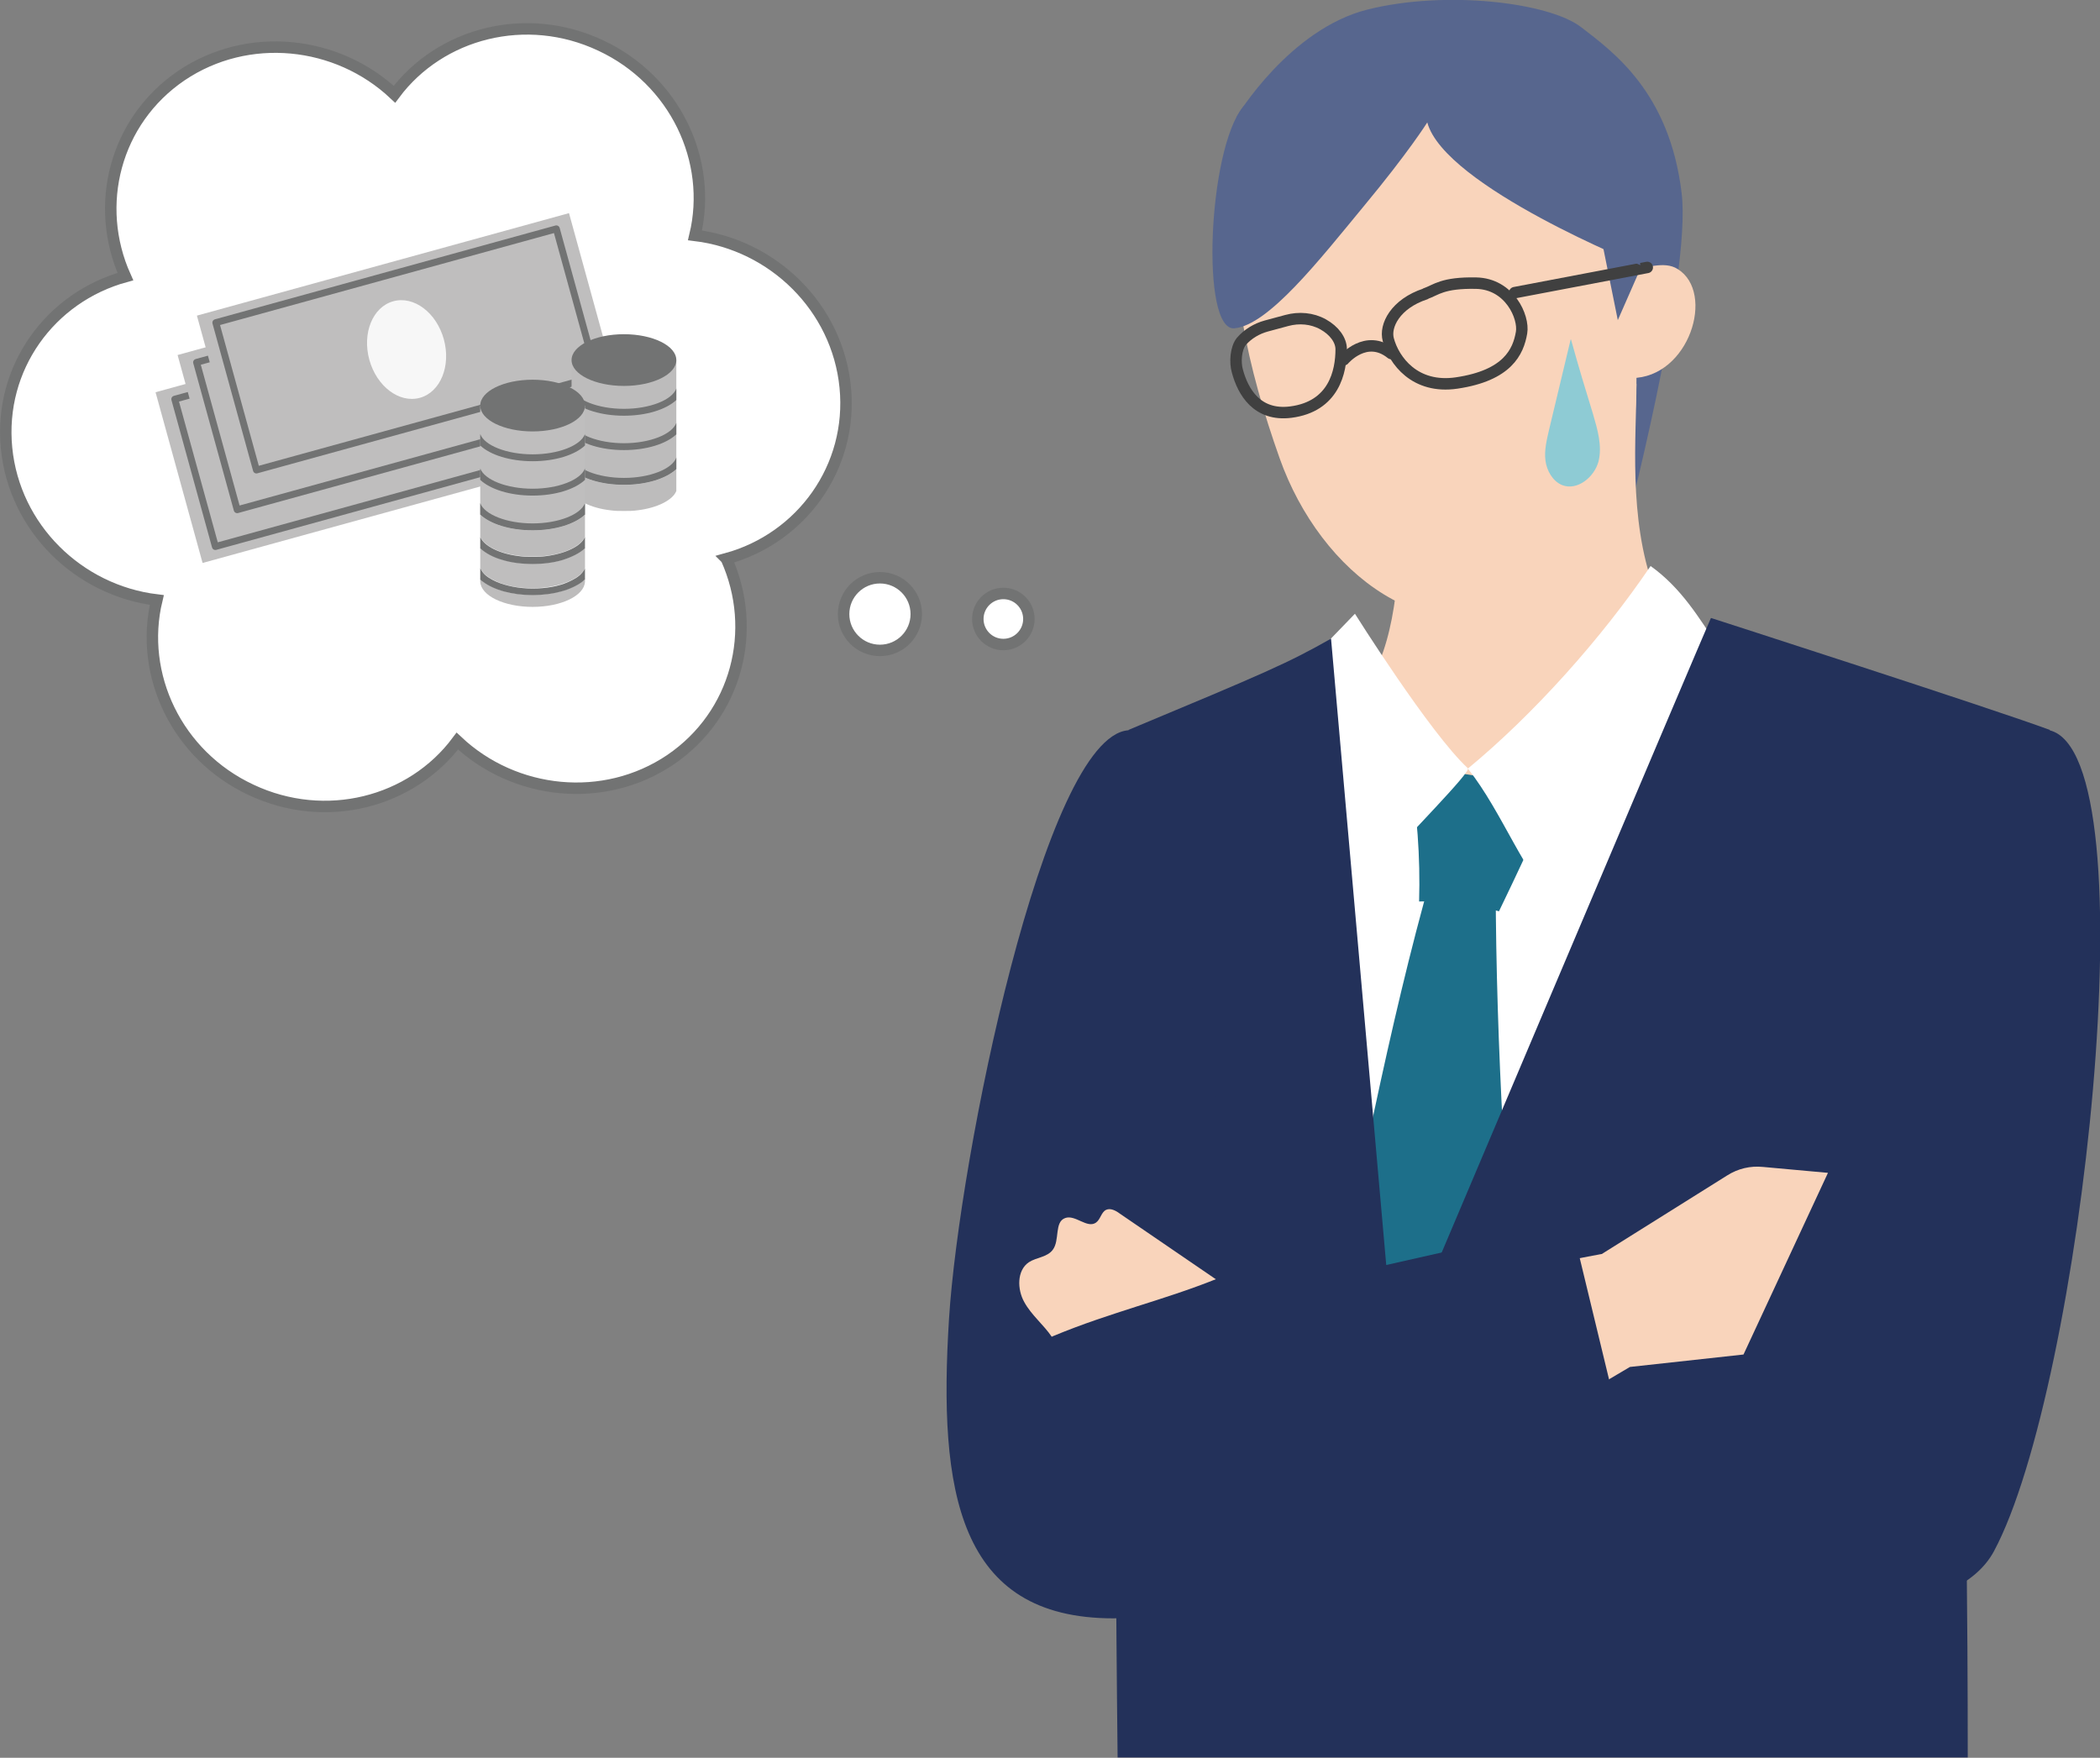 <?xml version="1.0" encoding="UTF-8"?>
<svg id="_レイヤー_1" data-name="レイヤー_1" xmlns="http://www.w3.org/2000/svg" version="1.1" viewBox="0 0 641.5 537">
  <rect x="0" y="0" width="641.5" height="537" fill="#808080" stroke="none"/>
  <!-- Generator: Adobe Illustrator 29.0.0, SVG Export Plug-In . SVG Version: 2.1.0 Build 186)  -->
  <defs>
    <style>
      .st0 {
        fill: #57668e;
      }

      .st1 {
        fill: #727373;
      }

      .st2 {
        fill: #1d6f8a;
      }

      .st3, .st4 {
        fill: #bfbebe;
      }

      .st5 {
        fill: #bdbcbc;
      }

      .st6, .st7 {
        fill: #fff;
      }

      .st8 {
        stroke: #404040;
      }

      .st8, .st4 {
        stroke-linecap: round;
        stroke-linejoin: round;
      }

      .st8, .st7 {
        stroke-width: 3.5px;
      }

      .st8, .st9 {
        fill: none;
      }

      .st4 {
        stroke-width: 2.1px;
      }

      .st4, .st7, .st9 {
        stroke: #727373;
      }

      .st7, .st9 {
        stroke-miterlimit: 10;
      }

      .st10 {
        fill: #23315a;
      }

      .st9 {
        stroke-width: .7px;
      }

      .st11 {
        fill: #f9d4bb;
      }

      .st12 {
        fill: #8ecbd4;
      }

      .st13 {
        fill: #f7f7f7;
      }
    </style>
  </defs>
  <path class="st0" d="M377.8,35.6s16-26.7,40-32.7c24.1-6,55.5-2.1,65.2,5.4,9.7,7.5,27,19.8,30.7,50.7,3.1,25.6-17.8,105.2-17.8,105.2l-40.4,11.3-77.7-140Z"/>
  <path class="st9" d="M532.7,267.9"/>
  <path class="st11" d="M428.2,158.2c8.3.9,63.5-39.9,71.7-40.9,0,31.4-10.4,100.7,74.7,105.2,0,68-52.1,127.6-111.1,127.6s-117.4-40.2-117.4-115.5c76.5,0,79.9-31.5,82-76.5Z"/>
  <path class="st11" d="M433.9,12.3c53-8,61.5,42.2,64.9,79.5,3.7,40.8-.8,74.8-28.5,90.7-33.4,19.2-67-7.5-79.4-42.5-19.3-54.4-27-117.1,43-127.7Z"/>
  <path id="_x3C_パス_x3E_" class="st11" d="M497.6,82.2c5,0,10.7-2.7,14.9,0,11.6,7.2,3.5,33.2-14.1,33.3-1.4-10.3-2.7-20.5-.8-33.2Z"/>
  <path class="st6" d="M539.9,223.9c-52.9,27.1-104.8,21.2-147.4-4.2-20.4,1.4-34.9,12.4-55.3,13.8,20,90.8,38.6,168.2,58.6,259,65-16,111.9-18.6,178.8-18.4-4.2-80.2,41.7-157.9,48.9-237.9-20.6-8.8-78.3-15-83.7-12.2Z"/>
  <path class="st2" d="M437.3,267.3c-12.9,45.2-23.2,99.7-32.5,145.8,9.6,3.9,19.3,7.8,29.5,9.9,10.2,2,21,2.1,30.7-1.5-4.8-47.1-8-103.1-8.1-150.5-6.2-.9-12.5-1.7-19.5-3.7Z"/>
  <path class="st2" d="M474.8,242c-14.5-3.8-29.3-6.3-44.3-7.3,2.4,13.4,3.4,27.1,3,40.7,8.2-.3,16.5.7,24.4,3,5.3-11,10.5-22,16.9-36.4Z"/>
  <path class="st6" d="M390.6,211.6c13.7-14.2,23.3-24.1,23.3-24.1,0,0,23,36.6,34.5,47.2,1.1,1.1-19.2,21.4-25.1,28.5-16-20.8-14.4-33.3-32.7-51.6Z"/>
  <path class="st6" d="M504.3,172.8c-15.1,22.3-35.9,45.5-55.9,62,10.7,13.5,17.2,32.6,28,42.7,14.5-17.4,49.5-51.7,69.8-61.6-20.6-6.4-23-29.4-42-43Z"/>
  <path class="st10" d="M522.6,188.9c-1,2-96.5,227.5-96.5,227.5l-19.5-221.3c-13.2,7.5-20.2,10.5-61.9,27.9-7.6,35.7,2,156.2-3.3,192.4-1.3,9,0,121.5,0,121.5h259.7c0-186.7-9.8-220.6,25.1-313.9-17.8-6.6-102.9-34-103.5-34.2Z"/>
  <path class="st10" d="M626.1,223.1c31.3,7.7,9.7,201.1-17,250.8-23.5,43.8-192,3.6-229.5-16.1,8.4-32.8,21.8-61.1,21.8-61.1,0,0,90,8.4,128.8,11.7,6.2-28.6,21.5-92.3,34.6-118.5,12.7-25.6,27.7-61.9,61.3-66.8Z"/>
  <path class="st10" d="M344.6,223.1c-25.6,2.2-51.6,130.6-54.7,179.8-3.3,52.7,2.7,91.5,50.2,91.5s52.2-94.1,52.2-94.1c0,0-17-46.5-24.9-79.2-5.4-22.4-3.7-41.5-7.5-57.2-3.8-15.6-4.6-31.2-15.4-40.9Z"/>
  <polygon class="st0" points="489.2 73 494.2 97.8 502.5 78.9 489.2 73"/>
  <path class="st11" d="M321.3,408.4c-2.5-3.7-6.2-6.6-8.4-10.6-2.2-3.9-2.3-9.7,1.4-12.2,2.3-1.5,5.6-1.5,7.3-3.8,2.2-2.9.4-8.5,3.8-9.7,3.1-1.1,6.7,3.3,9.4,1.4,1.4-1,1.6-3.2,3.1-3.9,1.3-.6,2.9.2,4.1,1.1,9.8,6.7,19.6,13.4,29.4,20.1-8,3.2-16.2,5.8-24.4,8.4-8,2.6-16,5.1-25.6,9.1Z"/>
  <path class="st8" d="M386.8,99.6c-2.9.8-5.6,2.4-7.6,4.7-1.7,2.1-2,6.4-1.2,9.1,1.7,6.3,6,13.8,16.3,12.5,13.2-1.7,15.4-12.4,15.4-19.2,0-2.8-2.1-5.7-5.5-7.6-3.4-1.9-7.4-2.2-11.1-1.2l-6.3,1.7Z"/>
  <path class="st8" d="M435.4,89.8c-9.1,3-12.5,9.7-11.3,14,1.7,6.3,8.1,15.1,20.9,13.2,15.5-2.3,18.8-9.5,19.8-15.4.8-4.7-3.6-14.9-13.9-15.1s-12.2,2.1-15.4,3.2Z"/>
  <path class="st8" d="M410.5,109.9s6.8-8.1,14.5-1.9"/>
  <line class="st8" x1="462.7" y1="89.4" x2="503.2" y2="81.7"/>
  <path class="st11" d="M489.3,383.1l38.3-24c3.3-2.1,7.1-3,11-2.6l19.8,1.8-25.8,55.5-34.7,3.8-13.7,8.1-8.7-40,13.7-2.6Z"/>
  <path class="st10" d="M326.2,408.4l153.8-34.7,16.6,68.7-150.5,47.8s-48.4-2-48.4-37.8,4.6-26.7,28.5-44.1Z"/>
  <path class="st0" d="M436,37.4s-5.7,9.1-19.4,25.6c-13.7,16.6-29.1,36.3-39.5,37.3-10.4,1-8.1-54.3,2.5-67.5,10.6-13.2,42.1-26.4,73-24.3,18.1,1.2,39.3,18.8,39.3,18.8l9.2,53.7s-59.8-24-65.1-43.6Z"/>
  <circle class="st7" cx="268.8" cy="187.6" r="11.1"/>
  <circle class="st7" cx="306.5" cy="189.1" r="7.8"/>
  <path class="st12" d="M479.8,103.7c-2.2,9.2-4.4,18.4-6.6,27.6-.7,3.1-1.5,6.2-1.1,9.4.4,3.1,2.2,6.3,5.1,7.5,4.6,1.8,9.8-2.4,11.1-7.2,1.2-4.8-.3-9.8-1.7-14.6-2.1-6.8-4.2-13.7-6.7-22.7Z"/>
  <g>
    <path class="st7" d="M221.9,170.7c23-6.3,38.7-28,36.3-52.4-2.4-24.4-22-43.5-45.9-46.4,5.5-22.8-6.1-47.4-28.8-58-22.7-10.7-49-3.9-63,14.9-17.5-16.5-44.8-19.4-65.1-5.7-20.3,13.8-26.9,39.6-17.1,61.4C15.3,90.8-.4,112.4,2,136.9c2.4,24.4,22,43.5,45.9,46.4-5.5,22.8,6.1,47.4,28.8,58,22.7,10.7,49,3.9,63-14.9,17.5,16.5,44.8,19.4,65.1,5.7,20.3-13.8,26.9-39.6,17.1-61.4Z"/>
    <g>
      <rect class="st3" x="52.6" y="103.2" width="117.9" height="54.1" transform="translate(-30.6 34.3) rotate(-15.4)"/>
      <rect class="st4" x="57.7" y="106.8" width="107.9" height="46.7" transform="translate(-30.6 34.3) rotate(-15.4)"/>
      <ellipse class="st13" cx="111.6" cy="130.2" rx="11.8" ry="15.3" transform="translate(-30.6 34.3) rotate(-15.4)"/>
      <rect class="st3" x="59.3" y="91.8" width="117.9" height="54.1" transform="translate(-27.3 35.7) rotate(-15.4)"/>
      <rect class="st4" x="64.3" y="95.5" width="107.9" height="46.7" transform="translate(-27.3 35.7) rotate(-15.4)"/>
      <ellipse class="st13" cx="118.3" cy="118.9" rx="11.8" ry="15.3" transform="translate(-27.3 35.7) rotate(-15.4)"/>
      <rect class="st3" x="65.2" y="79.8" width="117.9" height="54.1" transform="translate(-23.9 36.8) rotate(-15.4)"/>
      <rect class="st4" x="70.2" y="83.4" width="107.9" height="46.7" transform="translate(-23.9 36.8) rotate(-15.4)"/>
      <ellipse class="st13" cx="124.2" cy="106.8" rx="11.8" ry="15.3" transform="translate(-23.9 36.8) rotate(-15.4)"/>
    </g>
    <path class="st5" d="M206.6,143.3v6.7c-1.1,2.8-5.9,5.2-11.9,5.9h0c-1.3.2-2.7.2-4.1.2s-2.8,0-4.1-.2h0c-6.1-.7-10.8-3.1-11.9-5.9v-6.7c3.1,2.9,9.1,4.8,16,4.8s12.9-1.9,16-4.8Z"/>
    <path class="st5" d="M206.6,163v.6c0-.2,0-.3,0-.5,0,0,0,0,0,0Z"/>
    <path class="st5" d="M206.6,110v33.3c-3.1,2.9-9.1,4.8-16,4.8s-12.9-1.9-16-4.8v-33.3h32Z"/>
    <ellipse class="st1" cx="190.6" cy="110" rx="16" ry="7.9"/>
    <path class="st1" d="M206.6,118.7v3.5c-3.1,2.9-9.1,4.8-16,4.8s-12.9-1.9-16-4.8v-3.5c1.3,3.5,8.1,6.2,16,6.2s14.7-2.7,16-6.2Z"/>
    <path class="st1" d="M206.6,129.2v3.5c-3.1,2.9-9.1,4.8-16,4.8s-12.9-1.9-16-4.8v-3.5c1.3,3.5,8.1,6.2,16,6.2s14.7-2.7,16-6.2Z"/>
    <path class="st1" d="M206.6,139.8v3.5c-3.1,2.9-9.1,4.8-16,4.8s-12.9-1.9-16-4.8v-3.5c1.3,3.5,8.1,6.2,16,6.2s14.7-2.7,16-6.2Z"/>
    <path class="st5" d="M178.7,157.2v6.7c-1.1,2.8-5.9,5.2-11.9,5.9h0c-1.3.2-2.7.2-4.1.2s-2.8,0-4.1-.2h0c-6.1-.7-10.8-3.1-11.9-5.9v-6.7c3.1,2.9,9.1,4.8,16,4.8s12.9-1.9,16-4.8Z"/>
    <path class="st5" d="M178.7,177.5c0,0,0,.1,0,.2-.2,4.3-7.3,7.7-16,7.7s-15.8-3.4-16-7.7c0,0,0-.1,0-.2v-.6s0,0,0,0c.2.2.5.5.8.7,3.3,2.5,8.8,4.1,15.2,4.1s11.9-1.6,15.2-4.1c.3-.2.6-.4.8-.7,0,.2,0,.3,0,.5Z"/>
    <path class="st3" d="M178.7,167.5v6c-.2.5-.5,1-.9,1.4-.9,1.1-2.4,2-4.2,2.8-2.9,1.2-6.7,2-10.9,2s-8-.7-10.9-2c-1.8-.8-3.3-1.7-4.2-2.8-.4-.5-.7-1-.9-1.5v-6c1.6,1.5,4,2.7,6.9,3.6h0c2.7.8,5.8,1.2,9.1,1.2s6.5-.4,9.1-1.2c2.9-.8,5.3-2.1,6.9-3.6Z"/>
    <path class="st1" d="M178.7,173.5v3.5s0,0,0,0c-.3.2-.5.5-.8.7-3.3,2.5-8.8,4.1-15.2,4.1s-11.9-1.6-15.2-4.1c-.3-.2-.6-.4-.8-.7,0,0,0,0,0,0v-3.5c.2.5.5,1,.9,1.5.9,1.1,2.4,2,4.2,2.8,2.9,1.2,6.7,2,10.9,2s8-.7,10.9-2c1.8-.8,3.3-1.7,4.2-2.8.4-.5.7-.9.9-1.4Z"/>
    <path class="st5" d="M178.7,177v.6c0-.2,0-.3,0-.5,0,0,0,0,0,0Z"/>
    <path class="st5" d="M178.7,177.7c0,0,0-.1,0-.2v.2h0Z"/>
    <path class="st3" d="M178.7,123.9v33.3c-3.1,2.9-9.1,4.8-16,4.8s-12.9-1.9-16-4.8v-33.3h32Z"/>
    <ellipse class="st1" cx="162.7" cy="123.9" rx="16" ry="7.9"/>
    <path class="st1" d="M178.7,132.6v3.5c-3.1,2.9-9.1,4.8-16,4.8s-12.9-1.9-16-4.8v-3.5c1.3,3.5,8.1,6.2,16,6.2s14.7-2.7,16-6.2Z"/>
    <path class="st1" d="M178.7,143.1v3.5c-3.1,2.9-9.1,4.8-16,4.8s-12.9-1.9-16-4.8v-3.5c1.3,3.5,8.1,6.2,16,6.2s14.7-2.7,16-6.2Z"/>
    <path class="st1" d="M178.7,153.7v3.5c-3.1,2.9-9.1,4.8-16,4.8s-12.9-1.9-16-4.8v-3.5c1.3,3.5,8.1,6.2,16,6.2s14.7-2.7,16-6.2Z"/>
    <path class="st1" d="M178.7,164v3.5c-1.6,1.5-4,2.7-6.9,3.6-2.7.8-5.8,1.2-9.1,1.2s-6.5-.4-9.1-1.2h0c-2.9-.8-5.3-2.1-6.9-3.6v-3.5c1.1,2.8,5.9,5.2,11.9,5.9h0c1.3.2,2.7.2,4.1.2s2.8,0,4.1-.2h0c6.1-.8,10.8-3.1,11.9-5.9Z"/>
  </g>
</svg>